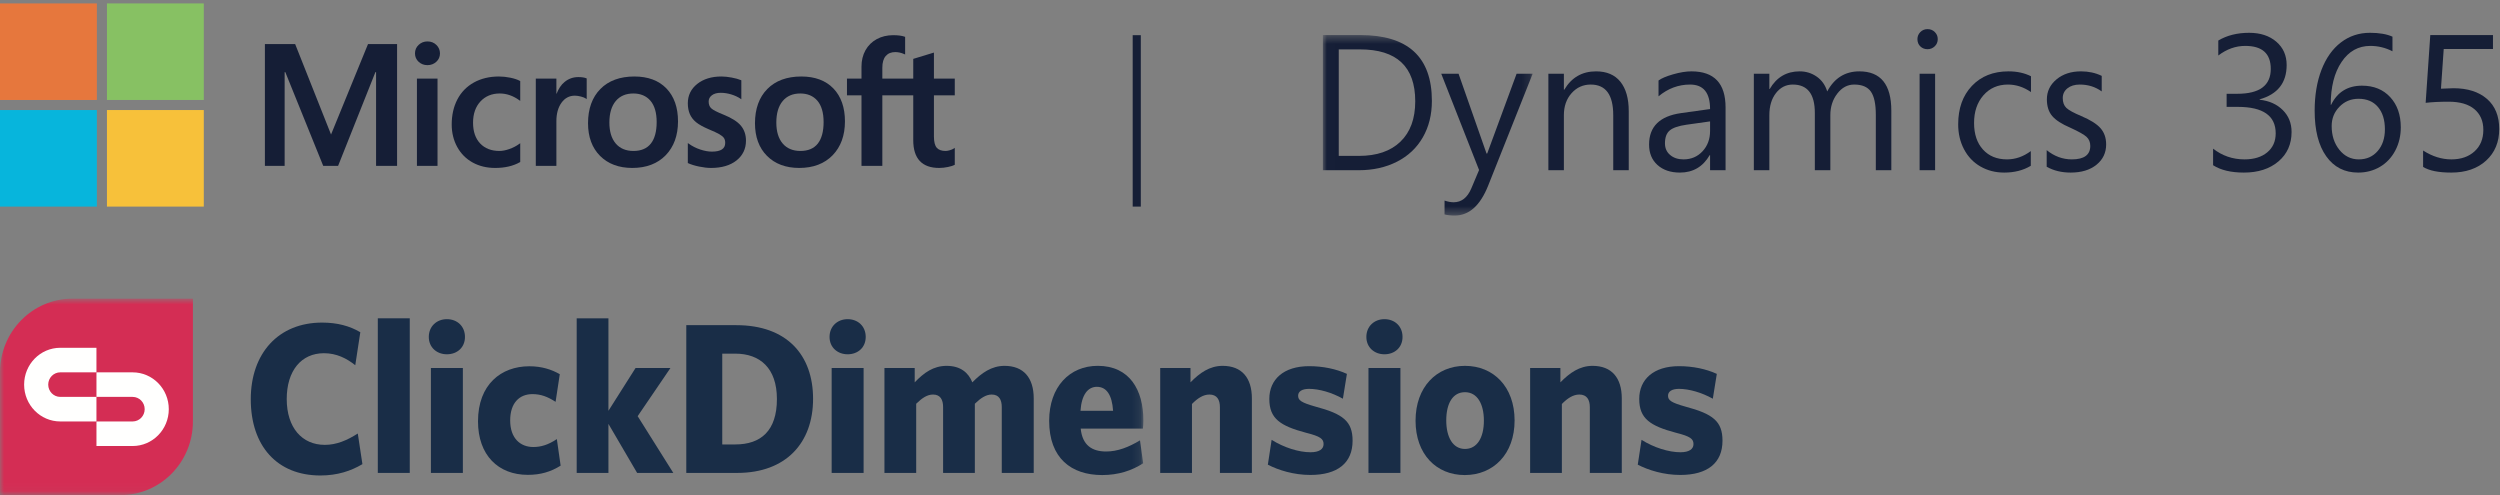 
<svg width="308px" height="61px" viewBox="0 0 308 61" version="1.1" xmlns="http://www.w3.org/2000/svg" xmlns:xlink="http://www.w3.org/1999/xlink">
    <rect x="0" y="0" width="308" height="61" fill="#808080" stroke="none"/>
    <defs>
        <polygon id="path-1" points="0.01 0.408 25.859 0.408 25.859 22.593 0.01 22.593"></polygon>
        <polygon id="path-3" points="0.01 0.408 25.859 0.408 25.859 22.593 0.01 22.593"></polygon>
        <polygon id="path-5" points="0.001 0.795 140.863 0.795 140.863 24.952 0.001 24.952"></polygon>
        <polygon id="path-7" points="0.001 0.795 140.863 0.795 140.863 24.952 0.001 24.952"></polygon>
    </defs>
    <g id="Welcome" stroke="none" stroke-width="1" fill="none" fill-rule="evenodd">
        <g id="Desktop-HD" transform="translate(-576, -636)">
            <g id="microsoft-dynamics-365-copy-2" transform="translate(576, 636)">
                <g id="Group-4" transform="translate(162.967, 3.912)">
                    <g id="Fill-1-Clipped">
                        <mask id="mask-2" fill="white">
                            <use xlink:href="#path-1"></use>
                        </mask>
                        <g id="path-1"></g>
                        <path d="M11.391,8.571 C11.391,4.305 9.119,2.173 4.576,2.173 L1.967,2.173 L1.967,15.294 L4.448,15.294 C6.653,15.294 8.362,14.708 9.573,13.535 C10.785,12.363 11.391,10.708 11.391,8.571 Z M13.441,8.525 C13.441,10.22 13.068,11.716 12.323,13.012 C11.577,14.309 10.517,15.308 9.142,16.008 C7.768,16.709 6.195,17.059 4.425,17.059 L0.01,17.059 L0.01,0.408 L4.622,0.408 C10.501,0.408 13.441,3.114 13.441,8.525 L13.441,8.525 Z" id="Fill-1" fill="#151E36" fill-rule="nonzero" mask="url(#mask-2)"></path>
                    </g>
                    <g id="Fill-3-Clipped">
                        <mask id="mask-4" fill="white">
                            <use xlink:href="#path-3"></use>
                        </mask>
                        <g id="path-1"></g>
                        <path d="M25.859,5.169 L20.372,18.964 C19.393,21.417 18.019,22.645 16.248,22.645 C15.751,22.645 15.336,22.598 15.002,22.506 L15.002,20.798 C15.406,20.937 15.778,21.007 16.12,21.007 C17.091,21.007 17.817,20.438 18.298,19.301 L19.254,17.035 L14.594,5.169 L16.726,5.169 L20.174,15.003 L20.256,15.003 L23.879,5.169 L25.859,5.169" id="Fill-3" fill="#151E36" fill-rule="nonzero" mask="url(#mask-4)"></path>
                    </g>
                </g>
                <path d="M200.661,20.971 L198.751,20.971 L198.751,14.19 C198.751,11.674 197.827,10.417 195.978,10.417 C195.039,10.417 194.252,10.77 193.62,11.478 C192.987,12.187 192.67,13.09 192.67,14.19 L192.67,20.971 L190.76,20.971 L190.76,9.081 L192.67,9.081 L192.67,11.055 L192.717,11.055 C193.609,9.546 194.915,8.791 196.631,8.791 C197.943,8.791 198.943,9.216 199.63,10.068 C200.317,10.919 200.661,12.127 200.661,13.691 L200.661,20.971" id="Fill-5" fill="#151E36" fill-rule="nonzero"></path>
                <path d="M210.68,14.957 L207.791,15.363 C206.804,15.502 206.113,15.736 205.717,16.066 C205.321,16.394 205.123,16.926 205.123,17.662 C205.123,18.258 205.336,18.736 205.764,19.096 C206.191,19.456 206.739,19.636 207.406,19.636 C208.353,19.636 209.136,19.303 209.753,18.638 C210.371,17.971 210.68,17.14 210.68,16.141 L210.68,14.957 Z M212.59,20.971 L210.68,20.971 L210.68,19.113 L210.633,19.113 C209.802,20.546 208.579,21.262 206.964,21.262 C205.814,21.262 204.893,20.95 204.202,20.327 C203.511,19.704 203.166,18.866 203.166,17.813 C203.166,15.599 204.478,14.306 207.104,13.934 L210.68,13.435 C210.68,11.423 209.86,10.417 208.221,10.417 C206.785,10.417 205.487,10.9 204.33,11.868 L204.33,9.918 C204.68,9.654 205.279,9.4 206.125,9.156 C206.971,8.912 207.725,8.791 208.385,8.791 C211.189,8.791 212.59,10.273 212.59,13.239 L212.59,20.971 L212.59,20.971 Z" id="Fill-6" fill="#151E36" fill-rule="nonzero"></path>
                <path d="M233.011,20.971 L231.101,20.971 L231.101,14.143 C231.101,12.813 230.897,11.858 230.489,11.281 C230.082,10.705 229.396,10.417 228.434,10.417 C227.618,10.417 226.925,10.788 226.354,11.531 C225.783,12.274 225.498,13.161 225.498,14.19 L225.498,20.971 L223.588,20.971 L223.588,13.911 C223.588,11.581 222.682,10.417 220.874,10.417 C220.035,10.417 219.343,10.767 218.8,11.467 C218.255,12.167 217.984,13.076 217.984,14.19 L217.984,20.971 L216.073,20.971 L216.073,9.081 L217.984,9.081 L217.984,10.962 L218.031,10.962 C218.876,9.514 220.108,8.791 221.723,8.791 C222.5,8.791 223.199,9.007 223.821,9.441 C224.442,9.875 224.873,10.482 225.113,11.264 C225.998,9.615 227.32,8.791 229.074,8.791 C231.699,8.791 233.011,10.409 233.011,13.644 L233.011,20.971" id="Fill-7" fill="#151E36" fill-rule="nonzero"></path>
                <path d="M236.495,20.972 L238.405,20.972 L238.405,9.081 L236.495,9.081 L236.495,20.972 Z M238.731,4.819 C238.731,5.176 238.606,5.471 238.358,5.707 C238.11,5.943 237.815,6.062 237.474,6.062 C237.123,6.062 236.828,5.948 236.588,5.719 C236.347,5.491 236.227,5.191 236.227,4.819 C236.227,4.487 236.346,4.198 236.582,3.954 C236.819,3.711 237.116,3.588 237.474,3.588 C237.83,3.588 238.13,3.708 238.37,3.948 C238.611,4.188 238.731,4.478 238.731,4.819 L238.731,4.819 Z" id="Fill-8" fill="#151E36" fill-rule="nonzero"></path>
                <path d="M250.194,20.426 C249.271,20.983 248.179,21.262 246.921,21.262 C245.833,21.262 244.857,21.012 243.991,20.512 C243.124,20.013 242.452,19.307 241.97,18.394 C241.488,17.48 241.248,16.454 241.248,15.317 C241.248,13.35 241.812,11.771 242.942,10.579 C244.073,9.387 245.577,8.791 247.457,8.791 C248.497,8.791 249.418,8.992 250.218,9.394 L250.218,11.345 C249.324,10.726 248.377,10.417 247.375,10.417 C246.141,10.417 245.137,10.856 244.364,11.734 C243.591,12.613 243.205,13.749 243.205,15.142 C243.205,16.528 243.572,17.623 244.306,18.429 C245.04,19.233 246.024,19.636 247.259,19.636 C248.299,19.636 249.278,19.295 250.194,18.614 L250.194,20.426" id="Fill-9" fill="#151E36" fill-rule="nonzero"></path>
                <path d="M259.478,17.79 C259.478,18.82 259.081,19.656 258.285,20.298 C257.489,20.941 256.43,21.262 255.11,21.262 C253.984,21.262 252.997,21.022 252.151,20.542 L252.151,18.497 C253.091,19.257 254.124,19.636 255.25,19.636 C256.765,19.636 257.522,19.083 257.522,17.976 C257.522,17.526 257.374,17.161 257.079,16.878 C256.783,16.595 256.112,16.215 255.063,15.735 C254.007,15.285 253.262,14.804 252.827,14.289 C252.392,13.774 252.175,13.09 252.175,12.239 C252.175,11.256 252.571,10.436 253.363,9.777 C254.154,9.12 255.161,8.791 256.38,8.791 C257.32,8.791 258.17,8.976 258.931,9.348 L258.931,11.264 C258.155,10.699 257.253,10.417 256.229,10.417 C255.599,10.417 255.093,10.572 254.708,10.881 C254.324,11.19 254.131,11.589 254.131,12.077 C254.131,12.604 254.279,13.008 254.574,13.29 C254.87,13.573 255.479,13.907 256.403,14.294 C257.537,14.775 258.333,15.277 258.791,15.804 C259.249,16.33 259.478,16.992 259.478,17.79" id="Fill-10" fill="#151E36" fill-rule="nonzero"></path>
                <path d="M282.322,16.257 C282.322,17.759 281.783,18.969 280.703,19.886 C279.624,20.803 278.206,21.262 276.451,21.262 C274.859,21.262 273.593,20.96 272.653,20.356 L272.653,18.312 C273.779,19.194 275.069,19.636 276.521,19.636 C277.694,19.636 278.627,19.348 279.323,18.771 C280.017,18.194 280.366,17.414 280.366,16.431 C280.366,14.256 278.811,13.168 275.706,13.168 L274.319,13.168 L274.319,11.554 L275.635,11.554 C278.385,11.554 279.759,10.532 279.759,8.488 C279.759,6.6 278.711,5.655 276.615,5.655 C275.433,5.655 274.326,6.05 273.294,6.84 L273.294,4.994 C274.359,4.359 275.624,4.041 277.092,4.041 C278.473,4.041 279.591,4.407 280.441,5.139 C281.291,5.87 281.716,6.828 281.716,8.013 C281.716,10.203 280.606,11.612 278.385,12.239 L278.385,12.286 C279.565,12.417 280.516,12.843 281.24,13.563 C281.961,14.283 282.322,15.181 282.322,16.257" id="Fill-11" fill="#151E36" fill-rule="nonzero"></path>
                <path d="M293.82,15.932 C293.82,14.771 293.535,13.853 292.963,13.18 C292.392,12.506 291.595,12.17 290.57,12.17 C289.637,12.17 288.853,12.496 288.217,13.151 C287.58,13.805 287.261,14.596 287.261,15.525 C287.261,16.695 287.577,17.672 288.211,18.457 C288.844,19.243 289.642,19.636 290.605,19.636 C291.56,19.636 292.335,19.294 292.928,18.609 C293.522,17.923 293.82,17.031 293.82,15.932 Z M295.777,15.688 C295.777,16.741 295.549,17.697 295.095,18.556 C294.641,19.415 294.014,20.081 293.215,20.553 C292.414,21.025 291.517,21.262 290.523,21.262 C288.853,21.262 287.542,20.592 286.591,19.253 C285.64,17.914 285.165,16.044 285.165,13.644 C285.165,11.74 285.446,10.059 286.009,8.599 C286.572,7.14 287.37,6.016 288.403,5.226 C289.436,4.437 290.628,4.041 291.98,4.041 C293.128,4.041 294.054,4.201 294.752,4.518 L294.752,6.317 C293.889,5.876 292.981,5.655 292.026,5.655 C290.551,5.655 289.367,6.315 288.479,7.635 C287.589,8.955 287.145,10.714 287.145,12.913 L287.192,12.913 C287.961,11.342 289.23,10.555 291.001,10.555 C292.446,10.555 293.603,11.025 294.472,11.966 C295.341,12.907 295.777,14.148 295.777,15.688 L295.777,15.688 Z" id="Fill-12" fill="#151E36" fill-rule="nonzero"></path>
                <path d="M307.904,15.885 C307.904,17.503 307.366,18.804 306.29,19.786 C305.214,20.77 303.78,21.262 301.986,21.262 C300.432,21.262 299.279,21.029 298.526,20.565 L298.526,18.544 C299.66,19.273 300.821,19.636 302.009,19.636 C303.19,19.636 304.14,19.307 304.863,18.649 C305.586,17.991 305.947,17.108 305.947,16.001 C305.947,14.918 305.581,14.069 304.852,13.453 C304.121,12.837 303.061,12.53 301.671,12.53 C300.561,12.53 299.617,12.576 298.84,12.669 L299.411,4.32 L307.134,4.32 L307.134,6.038 L301.066,6.038 L300.727,10.927 L302.265,10.87 C304.005,10.87 305.379,11.307 306.39,12.181 C307.399,13.057 307.904,14.291 307.904,15.885" id="Fill-13" fill="#151E36" fill-rule="nonzero"></path>
                <polyline id="Fill-14" fill="#151E36" fill-rule="nonzero" points="46.332 8.89 46.332 20.432 48.92 20.432 48.92 5.433 45.338 5.433 40.784 16.573 36.364 5.433 32.636 5.433 32.636 20.432 35.068 20.432 35.068 8.889 35.152 8.889 39.819 20.432 41.655 20.432 46.248 8.89 46.332 8.89"></polyline>
                <path d="M51.366,20.432 L53.903,20.432 L53.903,9.683 L51.366,9.683 L51.366,20.432 Z M52.661,5.104 C52.243,5.104 51.879,5.246 51.58,5.526 C51.279,5.807 51.127,6.162 51.127,6.58 C51.127,6.992 51.278,7.34 51.576,7.614 C51.871,7.887 52.236,8.026 52.661,8.026 C53.086,8.026 53.453,7.887 53.751,7.615 C54.052,7.34 54.205,6.992 54.205,6.58 C54.205,6.177 54.056,5.826 53.764,5.537 C53.471,5.25 53.1,5.104 52.661,5.104 L52.661,5.104 Z" id="Fill-15" fill="#151E36" fill-rule="nonzero"></path>
                <path d="M61.468,9.424 C60.304,9.424 59.266,9.673 58.383,10.163 C57.498,10.654 56.815,11.356 56.349,12.248 C55.885,13.138 55.65,14.178 55.65,15.338 C55.65,16.353 55.878,17.285 56.329,18.106 C56.781,18.929 57.419,19.572 58.228,20.019 C59.034,20.465 59.967,20.691 61,20.691 C62.206,20.691 63.235,20.451 64.06,19.977 L64.093,19.958 L64.093,17.642 L63.987,17.719 C63.613,17.991 63.196,18.207 62.746,18.363 C62.298,18.519 61.889,18.598 61.531,18.598 C60.535,18.598 59.736,18.288 59.157,17.675 C58.575,17.063 58.28,16.202 58.28,15.119 C58.28,14.029 58.588,13.147 59.193,12.496 C59.797,11.846 60.597,11.517 61.573,11.517 C62.406,11.517 63.219,11.798 63.987,12.354 L64.093,12.431 L64.093,9.991 L64.059,9.971 C63.77,9.81 63.375,9.676 62.886,9.575 C62.398,9.475 61.921,9.424 61.468,9.424" id="Fill-16" fill="#151E36" fill-rule="nonzero"></path>
                <path d="M68.547,11.545 L68.547,9.682 L66.01,9.682 L66.01,20.432 L68.547,20.432 L68.547,14.933 C68.547,13.998 68.759,13.23 69.18,12.65 C69.594,12.077 70.146,11.786 70.82,11.786 C71.048,11.786 71.305,11.824 71.583,11.898 C71.858,11.971 72.057,12.052 72.174,12.137 L72.281,12.213 L72.281,9.664 L72.24,9.647 C72.004,9.547 71.669,9.496 71.246,9.496 C70.609,9.496 70.038,9.701 69.55,10.102 C69.121,10.456 68.811,10.94 68.574,11.545 L68.547,11.545" id="Fill-17" fill="#151E36" fill-rule="nonzero"></path>
                <path d="M78.045,18.598 C77.114,18.598 76.378,18.29 75.861,17.683 C75.339,17.073 75.075,16.204 75.075,15.099 C75.075,13.96 75.34,13.067 75.861,12.447 C76.379,11.829 77.107,11.517 78.024,11.517 C78.914,11.517 79.623,11.815 80.131,12.406 C80.641,12.999 80.901,13.884 80.901,15.036 C80.901,16.204 80.657,17.1 80.176,17.701 C79.7,18.296 78.983,18.598 78.045,18.598 Z M78.159,9.424 C76.38,9.424 74.968,9.943 73.962,10.968 C72.955,11.992 72.445,13.41 72.445,15.182 C72.445,16.864 72.944,18.218 73.926,19.205 C74.908,20.191 76.245,20.691 77.899,20.691 C79.623,20.691 81.007,20.164 82.014,19.126 C83.02,18.088 83.531,16.684 83.531,14.953 C83.531,13.244 83.052,11.88 82.107,10.901 C81.163,9.92 79.834,9.424 78.159,9.424 L78.159,9.424 Z" id="Fill-18" fill="#151E36" fill-rule="nonzero"></path>
                <path d="M88.873,9.424 C87.663,9.424 86.662,9.732 85.899,10.34 C85.129,10.951 84.739,11.754 84.739,12.725 C84.739,13.23 84.824,13.678 84.989,14.058 C85.156,14.44 85.414,14.776 85.757,15.057 C86.097,15.337 86.622,15.629 87.318,15.927 C87.902,16.168 88.338,16.371 88.615,16.53 C88.886,16.687 89.079,16.844 89.187,16.998 C89.292,17.148 89.346,17.354 89.346,17.607 C89.346,18.329 88.804,18.68 87.687,18.68 C87.273,18.68 86.801,18.594 86.284,18.425 C85.766,18.255 85.282,18.011 84.846,17.698 L84.739,17.622 L84.739,20.086 L84.778,20.104 C85.142,20.272 85.6,20.413 86.14,20.523 C86.679,20.635 87.168,20.691 87.594,20.691 C88.907,20.691 89.963,20.381 90.735,19.769 C91.511,19.154 91.904,18.333 91.904,17.328 C91.904,16.603 91.693,15.982 91.275,15.481 C90.861,14.984 90.141,14.528 89.137,14.124 C88.338,13.805 87.825,13.539 87.615,13.335 C87.41,13.138 87.307,12.86 87.307,12.507 C87.307,12.194 87.435,11.944 87.698,11.741 C87.962,11.538 88.329,11.434 88.79,11.434 C89.218,11.434 89.656,11.501 90.091,11.633 C90.526,11.766 90.908,11.942 91.227,12.159 L91.332,12.23 L91.332,9.892 L91.292,9.875 C90.997,9.749 90.609,9.641 90.138,9.554 C89.668,9.467 89.243,9.424 88.873,9.424" id="Fill-19" fill="#151E36" fill-rule="nonzero"></path>
                <path d="M98.613,18.598 C97.681,18.598 96.946,18.29 96.428,17.683 C95.908,17.073 95.643,16.203 95.643,15.099 C95.643,13.96 95.908,13.067 96.428,12.447 C96.947,11.829 97.674,11.517 98.592,11.517 C99.482,11.517 100.191,11.815 100.699,12.406 C101.209,12.999 101.468,13.884 101.468,15.036 C101.468,16.204 101.225,17.1 100.744,17.701 C100.268,18.296 99.55,18.598 98.613,18.598 Z M98.727,9.424 C96.949,9.424 95.536,9.943 94.53,10.968 C93.523,11.992 93.013,13.41 93.013,15.182 C93.013,16.864 93.511,18.218 94.494,19.205 C95.476,20.191 96.813,20.691 98.467,20.691 C100.191,20.691 101.575,20.164 102.582,19.126 C103.588,18.088 104.098,16.684 104.098,14.953 C104.098,13.244 103.62,11.88 102.676,10.901 C101.731,9.92 100.402,9.424 98.727,9.424 L98.727,9.424 Z" id="Fill-20" fill="#151E36" fill-rule="nonzero"></path>
                <g id="Group-26" fill-rule="nonzero">
                    <path d="M117.628,11.745 L117.628,9.682 L115.06,9.682 L115.06,6.477 L114.973,6.503 L112.56,7.239 L112.512,7.254 L112.512,9.682 L108.704,9.682 L108.704,8.33 C108.704,7.7 108.846,7.218 109.124,6.896 C109.401,6.578 109.797,6.416 110.301,6.416 C110.664,6.416 111.039,6.502 111.417,6.67 L111.512,6.712 L111.512,4.54 L111.468,4.525 C111.115,4.398 110.635,4.334 110.041,4.334 C109.291,4.334 108.611,4.497 108.016,4.819 C107.423,5.142 106.956,5.602 106.628,6.187 C106.302,6.772 106.136,7.448 106.136,8.195 L106.136,9.682 L104.347,9.682 L104.347,11.745 L106.136,11.745 L106.136,20.432 L108.704,20.432 L108.704,11.745 L112.512,11.745 L112.512,17.265 C112.512,19.538 113.589,20.691 115.71,20.691 C116.059,20.691 116.426,20.65 116.801,20.57 C117.182,20.488 117.442,20.407 117.594,20.32 L117.628,20.299 L117.628,18.219 L117.524,18.288 C117.384,18.38 117.211,18.456 117.008,18.512 C116.803,18.569 116.633,18.598 116.5,18.598 C116.004,18.598 115.636,18.464 115.407,18.201 C115.176,17.935 115.06,17.47 115.06,16.82 L115.06,11.745 L117.628,11.745" id="Fill-21" fill="#151E36"></path>
                    <polygon id="Fill-23" fill="#E6773D" points="0 12.315 11.932 12.315 11.932 0.421 0 0.421"></polygon>
                    <polygon id="Fill-24" fill="#87C163" points="13.175 12.315 25.107 12.315 25.107 0.421 13.175 0.421"></polygon>
                    <polygon id="Fill-25" fill="#07B5DC" points="0 25.453 11.932 25.453 11.932 13.558 0 13.558"></polygon>
                </g>
                <polygon id="Fill-27" fill="#F7C13A" fill-rule="nonzero" points="13.175 25.453 25.107 25.453 25.107 13.558 13.175 13.558"></polygon>
                <path d="M140.047,4.334 L140.047,25.453" id="Stroke-28" stroke="#151E36"></path>
            </g>
            <g id="clickdimensions" transform="translate(576, 672)">
                <path d="M39.469,22.579 C34.134,22.579 30.895,18.94 30.895,13.188 C30.895,7.542 34.289,3.743 39.677,3.743 C41.567,3.743 43.096,4.165 44.391,4.93 L43.769,8.994 C42.707,8.149 41.465,7.516 39.909,7.516 C37.112,7.516 35.325,9.68 35.325,13.161 C35.325,16.697 37.216,18.807 40.014,18.807 C41.465,18.807 42.758,18.252 44.08,17.409 L44.65,21.182 C43.225,22.027 41.567,22.579 39.469,22.579" id="Fill-1" fill="#192D47" fill-rule="nonzero"></path>
                <polygon id="Fill-2" fill="#192D47" fill-rule="nonzero" points="46.546 22.264 50.483 22.264 50.483 3.215 46.546 3.215"></polygon>
                <path d="M53.088,22.263 L57.025,22.263 L57.025,9.336 L53.088,9.336 L53.088,22.263 Z M55.057,7.648 C53.813,7.648 52.828,6.804 52.828,5.51 C52.828,4.193 53.813,3.321 55.057,3.321 C56.326,3.321 57.284,4.193 57.284,5.51 C57.284,6.804 56.326,7.648 55.057,7.648 L55.057,7.648 Z" id="Fill-3" fill="#192D47" fill-rule="nonzero"></path>
                <path d="M65.029,22.502 C61.376,22.502 58.89,20.073 58.89,15.905 C58.89,11.368 61.74,9.124 65.21,9.124 C66.739,9.124 67.955,9.521 68.966,10.101 L68.448,13.505 C67.464,12.871 66.635,12.555 65.598,12.555 C63.993,12.555 62.854,13.636 62.854,15.799 C62.854,18.015 64.122,19.072 65.701,19.072 C66.635,19.072 67.542,18.808 68.603,18.095 L69.07,21.366 C67.853,22.131 66.583,22.502 65.029,22.502" id="Fill-4" fill="#192D47" fill-rule="nonzero"></path>
                <polyline id="Fill-5" fill="#192D47" fill-rule="nonzero" points="78.494 22.264 74.959 16.222 74.959 22.264 71.048 22.264 71.048 3.215 74.959 3.215 74.959 14.611 78.301 9.337 82.6 9.337 78.56 15.272 82.952 22.264 78.494 22.264"></polyline>
                <path d="M90.587,7.569 L88.982,7.569 L88.982,18.755 L90.587,18.755 C93.748,18.755 95.716,17.066 95.716,13.162 C95.716,9.336 93.618,7.569 90.587,7.569 M90.82,22.264 L84.551,22.264 L84.551,4.06 L90.717,4.06 C96.933,4.06 100.171,7.727 100.171,13.135 C100.171,18.544 96.855,22.264 90.82,22.264" id="Fill-6" fill="#192D47" fill-rule="nonzero"></path>
                <path d="M102.459,22.263 L106.396,22.263 L106.396,9.336 L102.459,9.336 L102.459,22.263 Z M104.429,7.648 C103.185,7.648 102.2,6.804 102.2,5.51 C102.2,4.193 103.185,3.321 104.429,3.321 C105.698,3.321 106.656,4.193 106.656,5.51 C106.656,6.804 105.698,7.648 104.429,7.648 L104.429,7.648 Z" id="Fill-7" fill="#192D47" fill-rule="nonzero"></path>
                <path d="M123.418,22.264 L123.418,14.165 C123.418,13.241 123.08,12.607 122.173,12.607 C121.474,12.607 120.801,13.056 120.101,13.742 L120.101,22.264 L116.19,22.264 L116.19,14.165 C116.19,13.241 115.853,12.607 114.947,12.607 C114.223,12.607 113.574,13.056 112.875,13.742 L112.875,22.264 L108.963,22.264 L108.963,9.337 L112.693,9.337 L112.693,11.105 C113.832,9.916 114.999,9.073 116.631,9.073 C118.366,9.073 119.324,9.943 119.792,11.105 C120.931,9.943 122.173,9.073 123.754,9.073 C126.111,9.073 127.354,10.55 127.354,13.082 L127.354,22.264 L123.418,22.264" id="Fill-8" fill="#192D47" fill-rule="nonzero"></path>
                <path d="M150.294,22.264 L150.294,14.165 C150.294,13.241 149.931,12.607 148.999,12.607 C148.248,12.607 147.548,13.056 146.85,13.769 L146.85,22.264 L142.938,22.264 L142.938,9.337 L146.668,9.337 L146.668,11.105 C147.808,9.943 149.025,9.073 150.631,9.073 C152.989,9.073 154.232,10.55 154.232,13.082 L154.232,22.264 L150.294,22.264" id="Fill-9" fill="#192D47" fill-rule="nonzero"></path>
                <path d="M168.595,22.263 L172.533,22.263 L172.533,9.336 L168.595,9.336 L168.595,22.263 Z M170.563,7.648 C169.321,7.648 168.336,6.804 168.336,5.51 C168.336,4.193 169.321,3.321 170.563,3.321 C171.832,3.321 172.792,4.193 172.792,5.51 C172.792,6.804 171.832,7.648 170.563,7.648 L170.563,7.648 Z" id="Fill-10" fill="#192D47" fill-rule="nonzero"></path>
                <path d="M180.485,12.318 C178.983,12.318 178.179,13.689 178.179,15.8 C178.179,17.885 179.008,19.31 180.485,19.31 C181.987,19.31 182.815,17.91 182.815,15.825 C182.815,13.743 181.987,12.318 180.485,12.318 M180.459,22.527 C176.962,22.527 174.396,19.969 174.396,15.825 C174.396,11.684 176.987,9.073 180.485,9.073 C184.006,9.073 186.598,11.658 186.598,15.8 C186.598,19.941 183.981,22.527 180.459,22.527" id="Fill-11" fill="#192D47" fill-rule="nonzero"></path>
                <path d="M161.432,22.514 C159.411,22.514 157.52,21.933 156.199,21.248 L156.665,18.186 C158.169,19.137 160.007,19.717 161.456,19.717 C162.545,19.717 163.064,19.321 163.064,18.715 C163.064,18.081 162.7,17.765 160.913,17.318 C157.727,16.472 156.38,15.576 156.38,13.148 C156.38,10.747 158.141,9.112 161.275,9.112 C162.985,9.112 164.617,9.454 165.939,10.061 L165.446,13.122 C164.074,12.356 162.52,11.908 161.275,11.908 C160.371,11.908 159.929,12.251 159.929,12.752 C159.929,13.306 160.292,13.598 162.079,14.098 C165.446,14.994 166.639,15.892 166.639,18.294 C166.639,21.036 164.799,22.514 161.432,22.514" id="Fill-12" fill="#192D47" fill-rule="nonzero"></path>
                <path d="M207.004,22.514 C204.984,22.514 203.094,21.933 201.772,21.248 L202.238,18.186 C203.74,19.137 205.579,19.717 207.03,19.717 C208.118,19.717 208.637,19.321 208.637,18.715 C208.637,18.081 208.274,17.765 206.486,17.318 C203.3,16.472 201.953,15.576 201.953,13.148 C201.953,10.747 203.714,9.112 206.848,9.112 C208.559,9.112 210.19,9.454 211.512,10.061 L211.02,13.122 C209.646,12.356 208.091,11.908 206.848,11.908 C205.942,11.908 205.502,12.251 205.502,12.752 C205.502,13.306 205.866,13.598 207.652,14.098 C211.02,14.994 212.211,15.892 212.211,18.294 C212.211,21.036 210.371,22.514 207.004,22.514" id="Fill-13" fill="#192D47" fill-rule="nonzero"></path>
                <path d="M195.867,22.264 L195.867,14.165 C195.867,13.241 195.504,12.607 194.572,12.607 C193.82,12.607 193.121,13.056 192.422,13.769 L192.422,22.264 L188.511,22.264 L188.511,9.337 L192.241,9.337 L192.241,11.105 C193.38,9.943 194.597,9.073 196.204,9.073 C198.561,9.073 199.804,10.55 199.804,13.082 L199.804,22.264 L195.867,22.264" id="Fill-14" fill="#192D47" fill-rule="nonzero"></path>
                <g id="Group-18">
                    <g id="Fill-15-Clipped">
                        <mask id="mask-6" fill="white">
                            <use xlink:href="#path-5"></use>
                        </mask>
                        <g id="path-1"></g>
                        <path d="M133.117,14.612 L137.132,14.612 C137.003,12.66 136.329,11.656 135.137,11.656 C134.023,11.656 133.247,12.635 133.117,14.612 M135.786,22.527 C131.977,22.527 129.257,20.444 129.257,15.852 C129.257,11.631 131.796,9.071 135.241,9.071 C139.152,9.071 140.863,12.027 140.863,15.773 C140.863,16.169 140.837,16.591 140.81,16.802 L133.142,16.802 C133.35,18.86 134.542,19.625 136.277,19.625 C137.676,19.625 139.049,19.098 140.448,18.253 L140.837,21.076 C139.463,21.973 137.779,22.527 135.786,22.527" id="Fill-15" fill="#192D47" fill-rule="nonzero" mask="url(#mask-6)"></path>
                    </g>
                    <g id="Fill-17-Clipped">
                        <mask id="mask-8" fill="white">
                            <use xlink:href="#path-7"></use>
                        </mask>
                        <g id="path-1"></g>
                        <path d="M8.912,0.795 C3.991,0.795 0.001,4.859 0.001,9.871 L0.001,24.999 L14.854,24.999 C19.777,24.999 23.766,20.936 23.766,15.922 L23.766,0.795 L8.912,0.795" id="Fill-17" fill="#D42D54" fill-rule="nonzero" mask="url(#mask-8)"></path>
                    </g>
                </g>
                <path d="M7.426,9.872 L11.882,9.872 L11.882,6.847 L7.426,6.847 C4.966,6.847 2.972,8.878 2.972,11.385 C2.972,13.891 4.966,15.923 7.426,15.923 L11.882,15.923 L11.882,12.897 L7.426,12.897 C6.607,12.897 5.941,12.22 5.941,11.385 C5.941,10.548 6.607,9.872 7.426,9.872" id="Fill-19" fill="#FFFFFE" fill-rule="nonzero"></path>
                <path d="M16.339,12.898 L11.884,12.898 L11.884,9.873 L16.339,9.873 C18.8,9.873 20.795,11.904 20.795,14.41 C20.795,16.917 18.8,18.949 16.339,18.949 L11.884,18.949 L11.884,15.923 L16.339,15.923 C17.16,15.923 17.825,15.246 17.825,14.41 C17.825,13.574 17.16,12.898 16.339,12.898" id="Fill-20" fill="#FFFFFE" fill-rule="nonzero"></path>
            </g>
        </g>
    </g>
</svg>